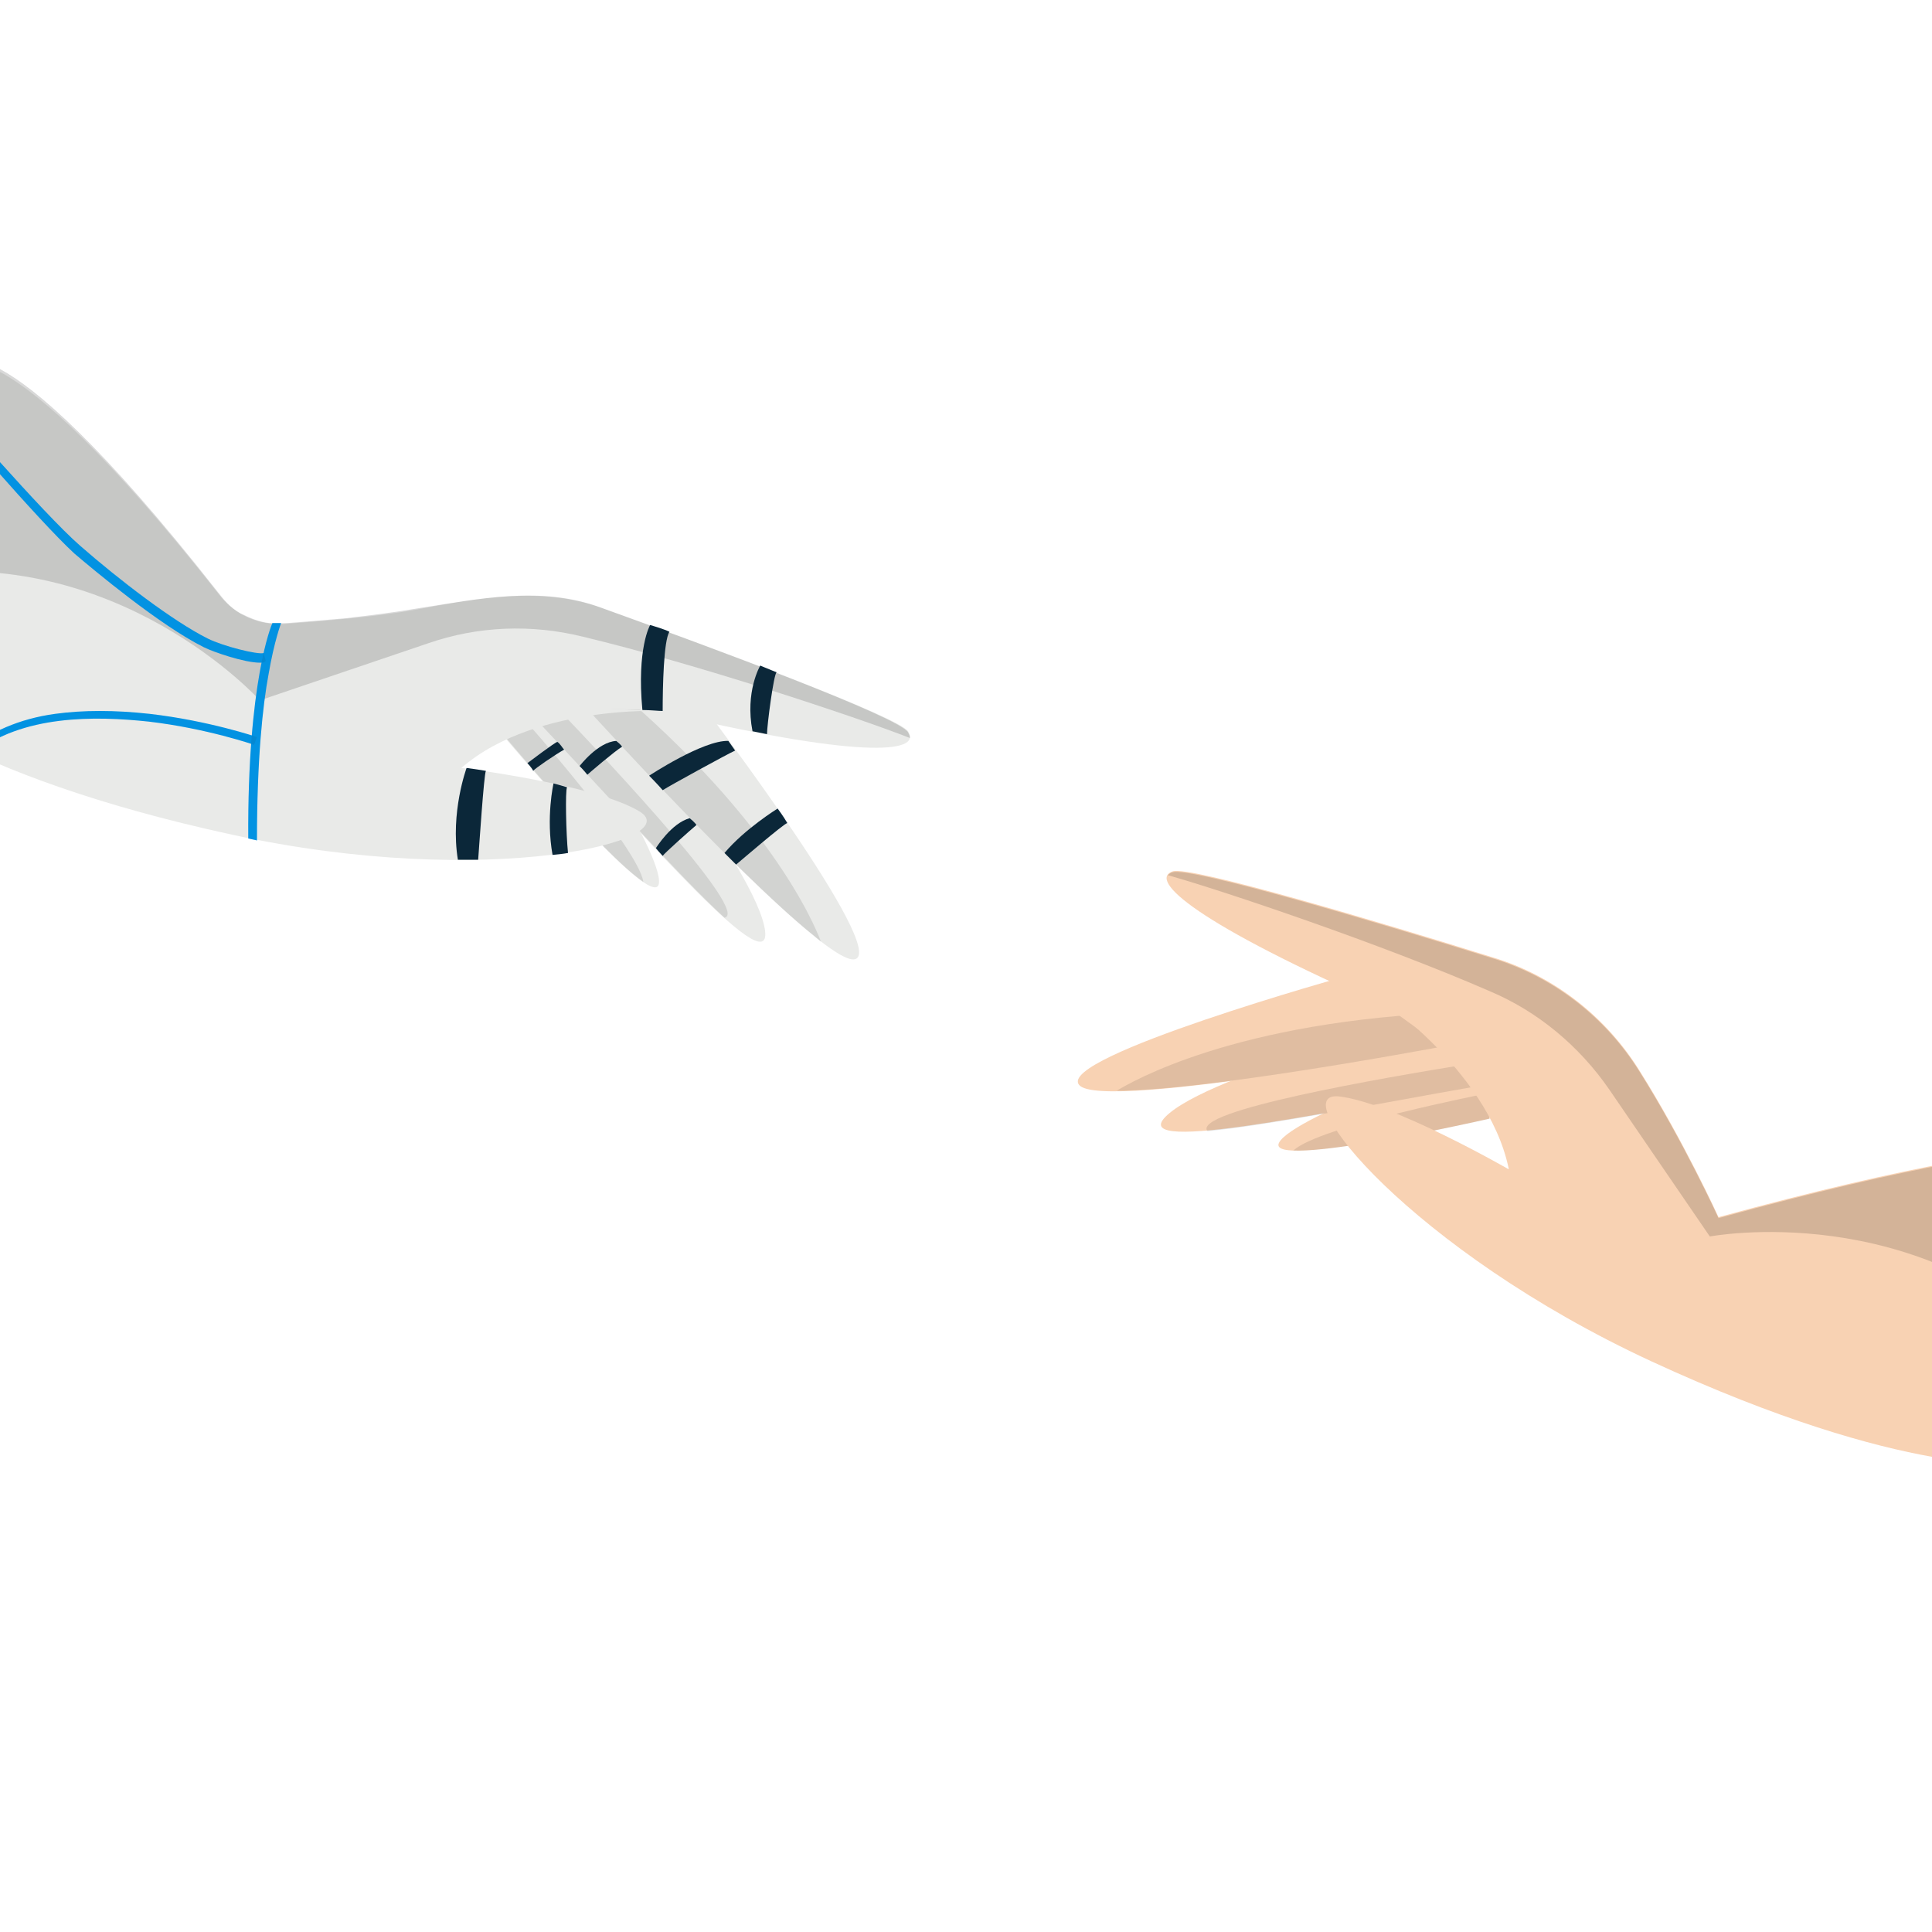 <?xml version="1.0" encoding="utf-8"?>
<!-- Generator: Adobe Illustrator 24.3.0, SVG Export Plug-In . SVG Version: 6.00 Build 0)  -->
<svg version="1.1" id="Layer_1" xmlns="http://www.w3.org/2000/svg" xmlns:xlink="http://www.w3.org/1999/xlink" x="0px" y="0px"
	 viewBox="0 0 200 200" style="enable-background:new 0 0 200 200;" xml:space="preserve">
<style type="text/css">
	.st0{fill:#E9EAE8;}
	.st1{opacity:0.1;}
	.st2{opacity:0.15;}
	.st3{fill:#F8D2B3;}
	.st4{fill:#0B2739;}
	.st5{fill:#019DF4;}
</style>
<g>
	<path class="st0" d="M57.1,70.8c0,0,11.7,17.6,11.1,20.7c-0.6,3.1-15.9-15.1-15.9-15.1L57.1,70.8z"/>
	<path class="st0" d="M73.1,73.5c0,0,18.9,24.9,15.4,25.8c-3.5,0.9-29.7-28-29.7-28L73.1,73.5z"/>
	<path class="st0" d="M61.4,68.9c0,0,16.1,19.9,17.7,26.9s-12.4-9.3-23.4-21.1L61.4,68.9z"/>
	<path class="st1" d="M64.8,72.2l-5.9-0.9c0,0,16.9,18.8,25.4,25.6l0.7,0.6c0,0,0,0,0,0C84.9,97.4,81.4,86.6,64.8,72.2z"/>
	<path class="st1" d="M57.4,73l-1.7,1.7c6.8,7.2,14.6,16,19.3,20.3C77.6,94.5,63.9,79.8,57.4,73z"/>
	<path class="st1" d="M54.3,74.5l-0.4,0.1l-1.5,1.8c0,0,10,12,14.2,14.9C66.1,87.8,54.3,74.5,54.3,74.5z"/>
	<path class="st0" d="M67.7,73.5C88.9,78.6,95.5,78,94,75.7C93,74.2,73.6,67,62.2,62.9c-6.2-2.2-12.7-1-19.1,0.2
		c-4.4,0.8-10,1.2-13.8,1.5c-2.5,0.1-4.9-0.9-6.5-2.9C-0.5,32.1-4.6,37.9-4.6,37.9L-13,71.8"/>
	<path class="st0" d="M41.9,81.9L3.8,76.2L-13,71.8l2.5-10.2L27,71.5l40.7,2.1c0,0-15.5-0.5-22,8.1L41.9,81.9z"/>
	<path class="st0" d="M47.8,79.5c0,0,13.8,1.7,18.4,4.5c5,3-15.6,8.2-42.2,2.4c-28.6-6.2-37-14.7-37-14.7l5.8-23.7l35.8,24.2
		L47.8,79.5z"/>
	<path class="st2" d="M44.3,66.6c5.2-1.8,10.7-2,16-0.7c11.7,2.8,28.3,8.3,33.9,10.5c0-0.2-0.1-0.4-0.2-0.6
		C93,74.2,73.6,67,62.2,62.9C56,60.6,49.6,62,43.1,63c-2.3,0.4-4.8,0.7-7.3,1c-1.2,0.1-2.4,0.2-3.5,0.3c-1.5,0.1-3,0.3-4.4,0.2
		c-1-0.1-2-0.5-3-1c-1.1-0.6-1.8-1.5-2.5-2.4C-1.3,31-4.6,37.9-4.6,37.9L-10,59.6c22.2-3.4,36.9,12.9,36.9,12.9L44.3,66.6z"/>
</g>
<g>
	<path class="st3" d="M153.8,108.5c0,0-20,7-21.4,9.8s21.8-2.5,21.8-2.5L153.8,108.5z"/>
	<path class="st3" d="M139.5,101c0,0-30.1,8.4-27.8,11.3c2.2,2.9,40.6-4.5,40.6-4.5L139.5,101z"/>
	<path class="st3" d="M151.5,104.4c0,0-24.8,6.2-30.4,10.8s15.5,0,31.4-2.7L151.5,104.4z"/>
	<path class="st1" d="M146.9,105l5.3,2.8c0,0-24.8,4.8-35.7,5.1l-0.9,0c0,0,0,0,0,0C115.6,113,125,106.5,146.9,105z"/>
	<path class="st1" d="M152.3,110.1l0.3,2.4c-9.7,1.7-21.3,4-27.6,4.6C123.3,115,143,111.6,152.3,110.1z"/>
	<path class="st1" d="M153.9,113.2l0.2,0.3l0.1,2.3c0,0-15.2,3.5-20.3,3.3C136.5,116.6,153.9,113.2,153.9,113.2z"/>
	<path class="st3" d="M143.7,104.3c-19.9-8.7-24.9-13.2-22.3-14.1c1.8-0.6,21.6,5.3,33.1,8.9c6.3,1.9,11.7,6.1,15.2,11.7
		c4.6,7.3,8.2,15.2,8.2,15.2c40.2-11,45.1-6.6,45.1-6.6l-13.8,32.1"/>
	<path class="st3" d="M159.3,126.5l33.9,18.4l16,6.5l4.2-9.7l-35.9-14.7l-33.7-22.9c0,0,12.6,8.9,12.7,19.8L159.3,126.5z"/>
	<path class="st3" d="M156.1,121c0,0-12-6.9-17.5-7.5c-5.8-0.6,7.5,15.9,32.3,27.4c26.6,12.3,38.3,10.6,38.3,10.6l9.6-22.4
		l-43.1-2.3L156.1,121z"/>
	<path class="st2" d="M166.6,112.8c-3.1-4.5-7.4-8.1-12.4-10.2c-11-4.8-27.6-10.4-33.3-12c0.1-0.1,0.3-0.3,0.5-0.3
		c1.8-0.6,21.6,5.3,33.1,8.9c6.3,1.9,11.7,6.1,15.2,11.7c4.6,7.3,8.2,15.2,8.2,15.2c40.2-11,45.1-6.6,45.1-6.6l-8.8,20.6
		C198.5,123.9,177,128,177,128L166.6,112.8z"/>
</g>
<path class="st4" d="M78.7,68.9c0,0-1.6,2.7-0.8,6.8c0.5,0.1,1.5,0.3,1.5,0.3c0-0.9,0.7-6.3,1-6.4C79.4,69.2,78.7,68.9,78.7,68.9z"
	/>
<path class="st4" d="M67.3,64.7c0,0-1.4,2.4-0.8,8.8c0.8,0,1.7,0.1,2.1,0.1c0-2.5,0.1-7.3,0.7-8.2C68.7,65.1,67.3,64.7,67.3,64.7z"
	/>
<path class="st4" d="M48.3,79.5c0,0-1.7,4.6-0.9,9.5c0.6,0,1.6,0,2.1,0c0.1-1.3,0.6-8.9,0.8-9.2C49.8,79.7,48.3,79.5,48.3,79.5z"/>
<path class="st4" d="M57.3,81.1c0,0-0.8,3.5-0.1,7.4c1.1-0.1,1.6-0.2,1.6-0.2c-0.2-1.9-0.3-6.5-0.1-6.8
	C58.1,81.3,57.3,81.1,57.3,81.1z"/>
<path class="st4" d="M67.2,80.3c0,0,5.6-3.7,8.2-3.6c0.5,0.7,0.7,1,0.7,1c-0.7,0.3-6.9,3.7-7.5,4.1C68.1,81.2,67.2,80.3,67.2,80.3z"
	/>
<path class="st4" d="M80.5,83.7c0,0-3.4,2.1-5.5,4.6c0.6,0.6,1.2,1.2,1.2,1.2c0.6-0.5,4.9-4.2,5.3-4.3
	C81.1,84.5,80.5,83.7,80.5,83.7z"/>
<path class="st4" d="M67.9,87.8c0,0,1.6-2.6,3.5-3.1c0.5,0.4,0.7,0.7,0.7,0.7c-0.6,0.5-3.3,2.9-3.5,3.2
	C68.4,88.4,67.9,87.8,67.9,87.8z"/>
<path class="st4" d="M60,79.3c0,0,1.9-2.5,3.8-2.6c0.5,0.4,0.6,0.6,0.6,0.6c-0.7,0.4-3.5,2.8-3.6,2.9C60.5,79.8,60,79.3,60,79.3z"/>
<path class="st4" d="M54.6,79c0,0,2.9-2.2,3.1-2.2c0.3,0.2,0.5,0.6,0.7,0.8c-0.9,0.5-3.1,2-3.2,2.2C55,79.4,54.6,79,54.6,79z"/>
<g>
	<path class="st5" d="M25.7,86.8c-0.1-16.2,2.4-22.1,2.5-22.3l0.9,0c0,0-0.7,1.8-1.3,5.3c-0.6,3.2-1.2,8.8-1.2,17.2L25.7,86.8z
		 M29,64.7l-0.4-0.2L29,64.7C29,64.7,29,64.7,29,64.7L29,64.7z"/>
</g>
<g>
	<path class="st5" d="M-2.7,78l-0.7-0.3c2.3-1.9,5.4-3.3,9.1-3.8c2.9-0.4,6.2-0.4,9.8,0c6.1,0.7,11.1,2.4,11.1,2.4l-0.3,0.8
		c0,0-4.9-1.7-10.9-2.4C9.8,74.1,2.3,74-2.7,78z"/>
</g>
<g>
	<path class="st5" d="M26.9,68.6c-1.6,0-4.8-1.1-5.8-1.6c-4.6-2.3-11.4-8-13.4-9.7C3.9,53.8-5.4,42.9-5.8,42.4l0.2-0.9
		c0.1,0.1,10.1,11.7,13.9,15c4,3.5,9.6,7.8,13.2,9.6c1.6,0.8,5.2,1.7,5.8,1.5l0.2,0.8C27.4,68.6,27.2,68.6,26.9,68.6z"/>
</g>
<g class="st1">
	<path class="st4" d="M25.7,86.8c-0.1-16.2,2.4-22.1,2.5-22.3l0.9,0c0,0-0.7,1.8-1.3,5.3c-0.6,3.2-1.2,8.8-1.2,17.2L25.7,86.8z
		 M29,64.7l-0.4-0.2L29,64.7C29,64.7,29,64.7,29,64.7L29,64.7z"/>
</g>
<g class="st1">
	<path class="st4" d="M-2.7,78l-0.7-0.3c2.3-1.9,5.4-3.3,9.1-3.8c2.9-0.4,6.2-0.4,9.8,0c6.1,0.7,11.1,2.4,11.1,2.4l-0.3,0.8
		c0,0-4.9-1.7-10.9-2.4C9.8,74.1,2.3,74-2.7,78z"/>
</g>
<g class="st1">
	<path class="st4" d="M26.9,68.6c-1.6,0-4.8-1.1-5.8-1.6c-4.6-2.3-11.4-8-13.4-9.7C3.9,53.8-5.4,42.9-5.8,42.4l0.2-0.9
		c0.1,0.1,10.1,11.7,13.9,15c4,3.5,9.6,7.8,13.2,9.6c1.6,0.8,5.2,1.7,5.8,1.5l0.2,0.8C27.4,68.6,27.2,68.6,26.9,68.6z"/>
</g>
</svg>
